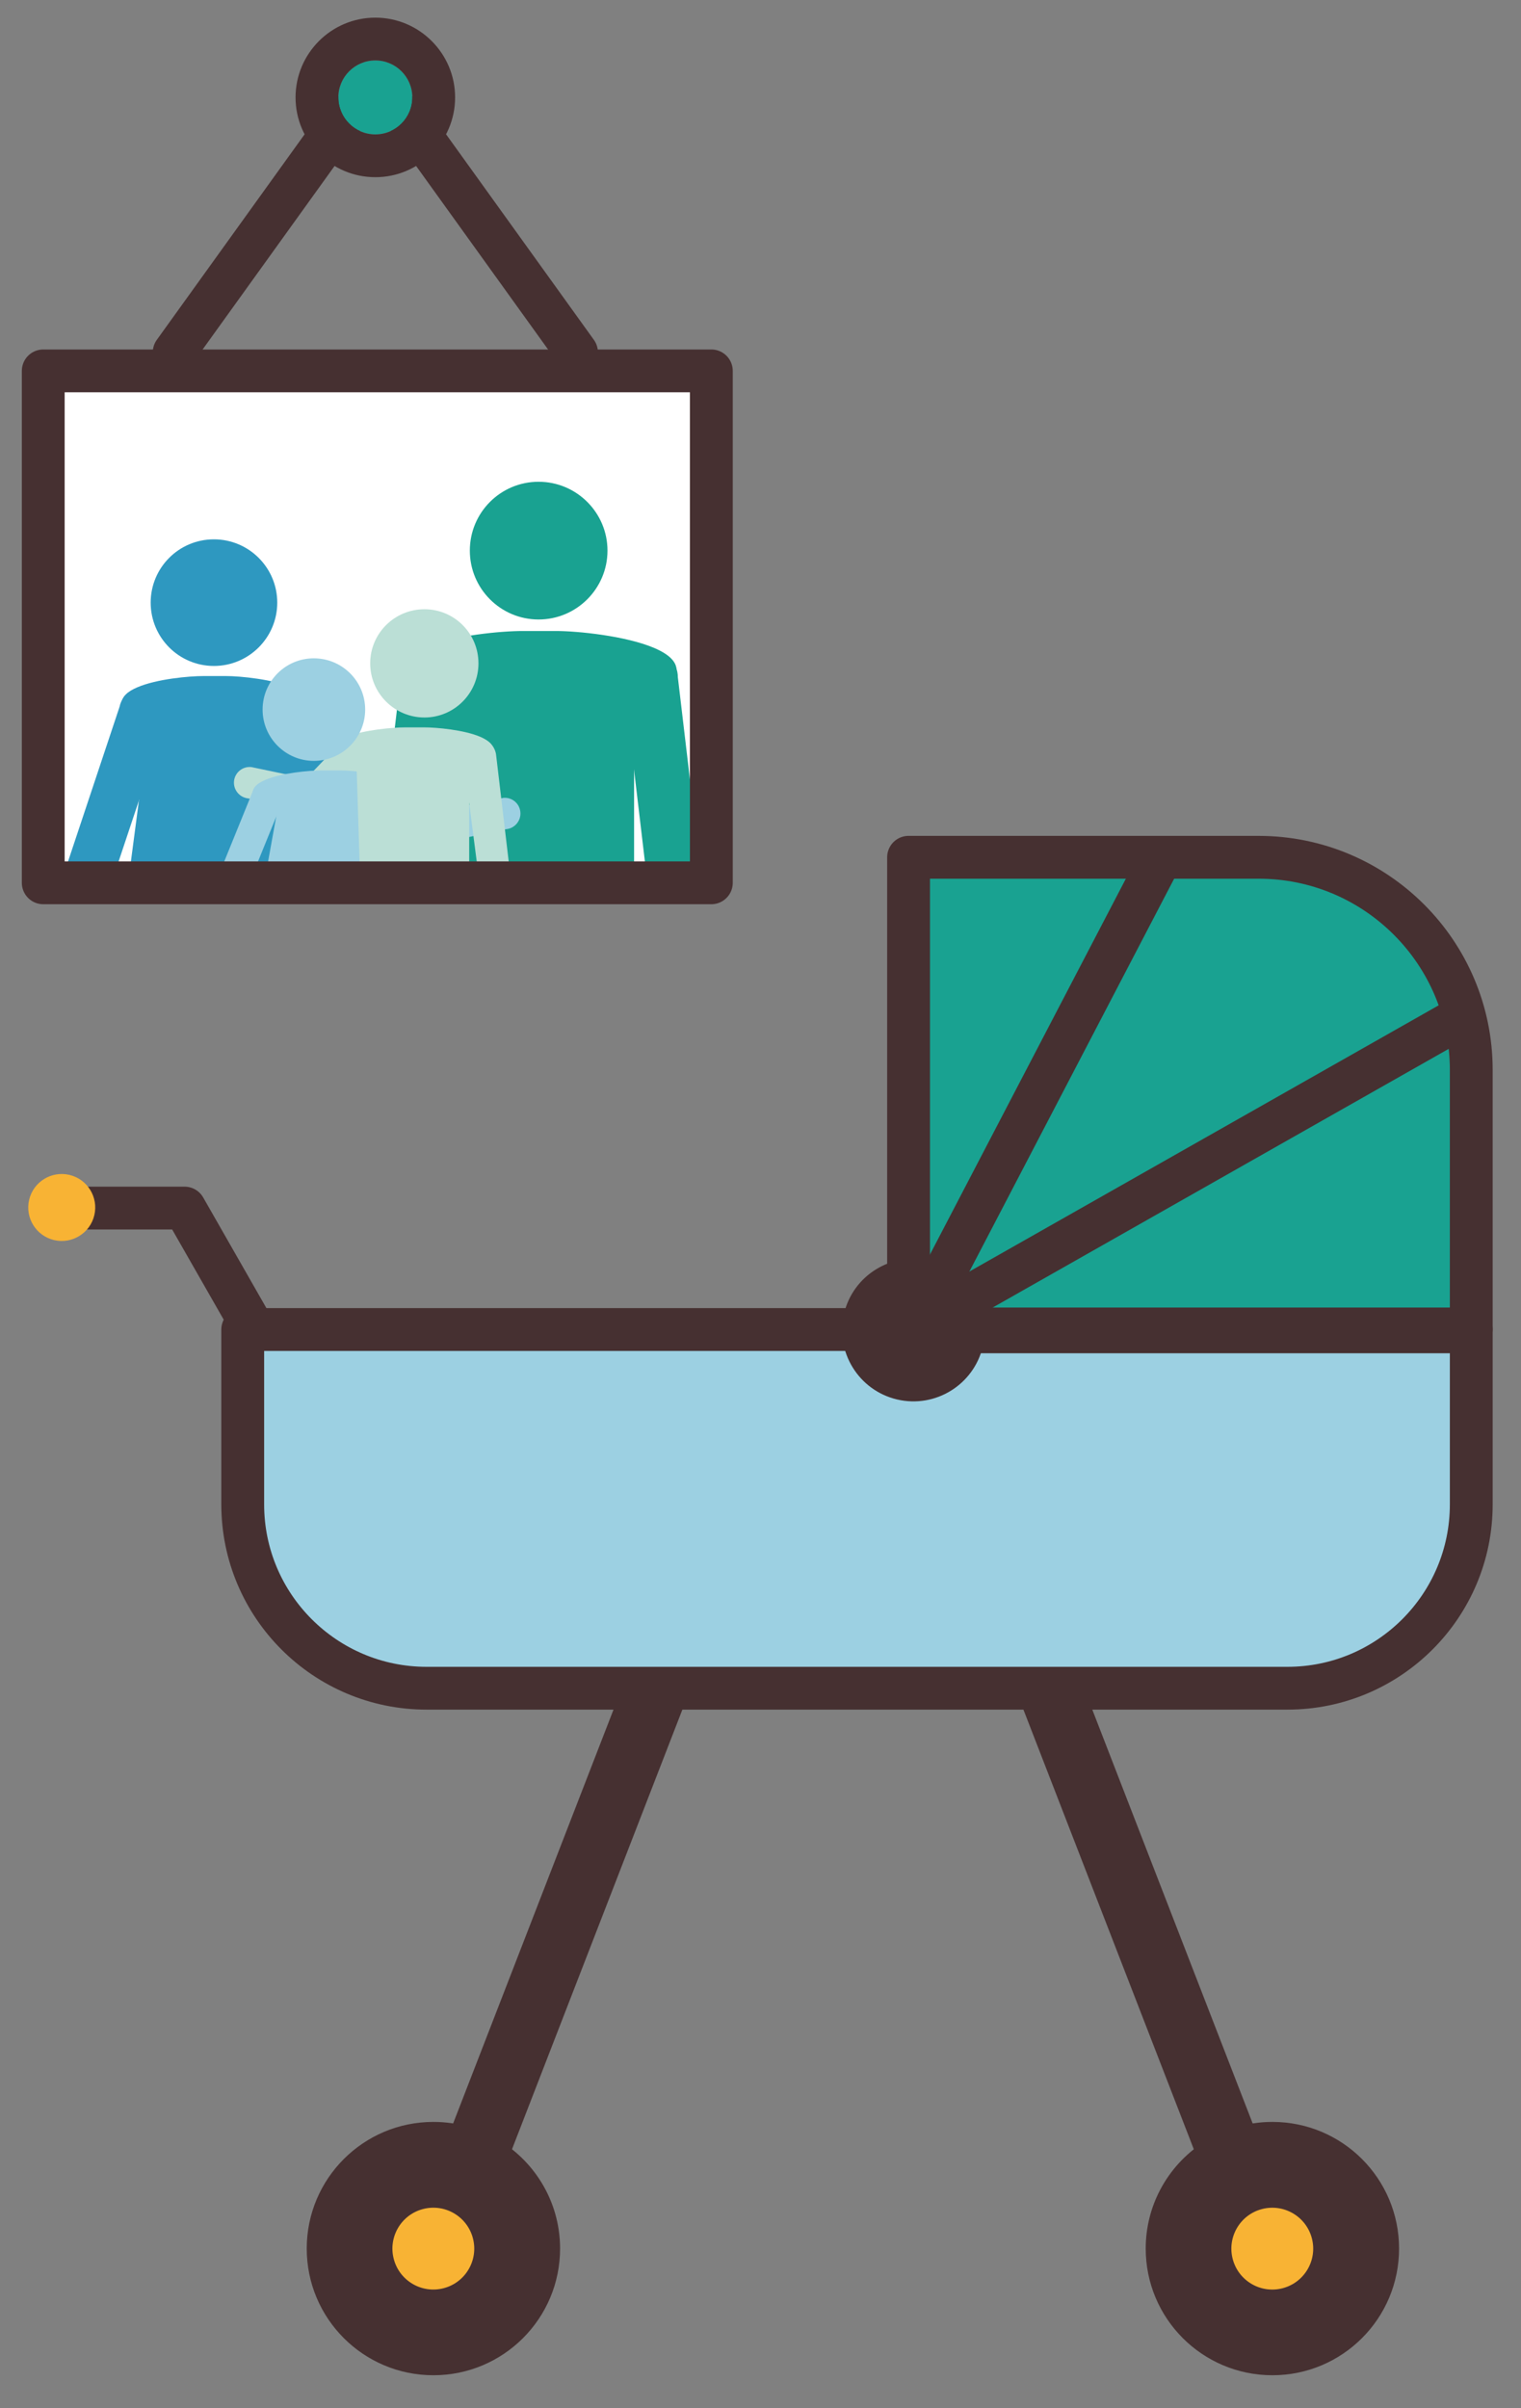 <?xml version="1.0" encoding="UTF-8"?><svg id="Layer_1" xmlns="http://www.w3.org/2000/svg" xmlns:xlink="http://www.w3.org/1999/xlink" viewBox="0 0 600 950"><rect x="0" y="0" width="600" height="950" fill="#808080" stroke="none"/><defs><clipPath id="clippath"><rect x="17.06" y="146.31" width="263.55" height="201.72" fill="none" stroke-width="0"/></clipPath></defs><line x1="68.71" y1="139" x2="135.41" y2="46.24" fill="none" stroke="#463031" stroke-linecap="round" stroke-linejoin="round" stroke-width="16.89"/><line x1="227.42" y1="139" x2="160.72" y2="46.24" fill="none" stroke="#463031" stroke-linecap="round" stroke-linejoin="round" stroke-width="16.89"/><circle cx="148.06" cy="38.43" r="14.59" fill="#19a291" stroke-width="0"/><path d="M148.06,23.84c8.06,0,14.59,6.53,14.59,14.59s-6.53,14.59-14.59,14.59-14.59-6.53-14.59-14.59,6.53-14.59,14.59-14.59M148.06,6.96c-17.35,0-31.47,14.12-31.47,31.47s14.12,31.47,31.47,31.47,31.47-14.12,31.47-31.47-14.12-31.47-31.47-31.47h0Z" fill="#463031" stroke-width="0"/><rect x="14.95" y="146.31" width="263.44" height="201.95" fill="#fff" stroke-width="0"/><rect x="17.06" y="146.31" width="263.55" height="201.95" fill="#fff" stroke-width="0"/><g clip-path="url(#clippath)"><path d="M167.22,372.29c0,5.96-4.77,10.82-10.78,10.82h0c-5.97,0-10.8-4.86-10.8-10.82l12.46-105.09c0-6,4.81-10.83,10.77-10.83h0c6,0,10.84,4.83,10.84,10.83l-12.49,105.09Z" fill="#19a291" stroke-width="0"/><path d="M279.84,372.29c0,5.96-4.82,10.82-10.78,10.82h0c-5.95,0-10.82-4.86-10.82-10.82l-12.45-105.09c0-6,4.81-10.83,10.82-10.83h0c5.96,0,10.79,4.83,10.79,10.83l12.43,105.09Z" fill="#19a291" stroke-width="0"/><path d="M212.46,244.38c15.01,0,27.18-12.21,27.18-27.17s-12.17-27.16-27.18-27.16-27.12,12.16-27.12,27.16,12.12,27.17,27.12,27.17Z" fill="#19a291" stroke-width="0"/><path d="M207.07,476.12c0,8.3-6.71,15.03-15.06,15.03h0c-8.29,0-14.97-6.72-14.97-15.03v-111.53c0-8.26,6.69-15.06,14.97-15.06h0c8.35,0,15.06,6.79,15.06,15.06v111.53Z" fill="#000" stroke-width="0"/><path d="M248.47,476.12c0,8.3-6.7,15.03-15.04,15.03h0c-8.3,0-15.02-6.72-15.02-15.03v-111.53c0-8.26,6.72-15.06,15.02-15.06h0c8.34,0,15.04,6.79,15.04,15.06v111.53Z" fill="#000" stroke-width="0"/><path d="M250.13,351.95c0,16.95-13.83,18.33-30.85,18.33h-13.05c-17.05,0-30.9-1.38-30.9-18.33v-72.2c-44-24.02,13.85-30.83,30.9-30.83h13.05c17.02,0,76.17,7.58,30.85,30.83v72.2Z" fill="#19a291" stroke-width="0"/><path d="M36.28,371.35c-1.06,5.17-6.05,8.5-11.25,7.4h0c-5.17-1.05-8.47-6.09-7.4-11.27l29.53-88.66c1.06-5.19,6.09-8.49,11.23-7.45h0c5.23,1.09,8.53,6.12,7.45,11.32l-29.56,88.66Z" fill="#2e98c0" stroke-width="0"/><path d="M151.12,368.39c.92,5.18-2.48,10.17-7.66,11.1h0c-5.17.94-10.18-2.49-11.11-7.68l-27.45-89.32c-.92-5.23,2.48-10.19,7.69-11.13h0c5.19-.93,10.15,2.49,11.08,7.71l27.44,89.32Z" fill="#2e98c0" stroke-width="0"/><path d="M84.38,262.71c13.82,0,24.99-11.22,24.99-24.98s-11.17-24.97-24.99-24.97-24.94,11.18-24.94,24.97,11.14,24.98,24.94,24.98Z" fill="#2e98c0" stroke-width="0"/><path d="M80.62,478.84c0,5.9-4.74,10.63-10.63,10.63h0c-5.85,0-10.62-4.73-10.62-10.63v-78.89c0-5.87,4.77-10.65,10.62-10.65h0c5.89,0,10.63,4.78,10.63,10.65v78.89Z" fill="#463031" stroke-width="0"/><path d="M109.92,478.84c0,5.9-4.75,10.63-10.63,10.63h0c-5.87,0-10.63-4.73-10.63-10.63v-78.89c0-5.87,4.76-10.65,10.63-10.65h0c5.88,0,10.63,4.78,10.63,10.65v78.89Z" fill="#463031" stroke-width="0"/><path d="M128.29,420.7c1.42,20.64-11.19,22.36-26.87,22.36h-33.55c-15.7,0-28.31-1.72-26.87-22.36l17.41-132.35c-28.96-17.07,10.46-21.66,21.91-21.66h8.77c11.45,0,51.82,5.14,21.88,21.66l17.31,132.35Z" fill="#2e98c0" stroke-width="0"/><path d="M177.22,327.95c2.1,2.69,1.64,6.63-1.09,8.73h0c-2.7,2.08-6.64,1.59-8.73-1.13l-16.86-17.56c-2.13-2.74-1.63-6.63,1.1-8.73h0c2.73-2.11,6.61-1.62,8.73,1.12l16.85,17.57Z" fill="#bb8fc0" stroke-width="0"/><path d="M198.43,314.76c3.44-.38,6.49,2.09,6.84,5.52h0c.37,3.4-2.16,6.48-5.55,6.82l-24.33,5.09c-3.44.35-6.48-2.12-6.84-5.55h0c-.33-3.39,2.13-6.46,5.58-6.8l24.3-5.07Z" fill="#9cd0e2" stroke-width="0"/><path d="M190.4,357.91c0,3.46,2.09,6.26,5.56,6.26h0c3.44,0,6.21-2.81,6.85-6.26l-7.15-60.45c-.64-3.46-3.41-6.21-6.84-6.21h0c-3.48,0-6.25,2.75-6.25,6.21l7.83,60.45Z" fill="#bbdfd6" stroke-width="0"/><path d="M117.82,310.22c-2.09,2.71-1.64,6.63,1.09,8.75h0c2.68,2.07,6.64,1.58,8.73-1.14l16.86-17.57c2.13-2.74,1.63-6.61-1.1-8.73h0c-2.71-2.11-6.62-1.6-8.73,1.11l-16.85,17.59Z" fill="#bbdfd6" stroke-width="0"/><path d="M99.17,302.6c-3.42-.37-6.5,2.11-6.86,5.55h0c-.33,3.39,2.17,6.46,5.58,6.81l24.33,5.1c3.44.35,6.47-2.13,6.84-5.57h0c.33-3.38-2.13-6.45-5.57-6.8l-24.31-5.09Z" fill="#bbdfd6" stroke-width="0"/><path d="M167.43,283.04c-11.8,0-21.4-9.6-21.4-21.35,0-11.82,9.6-21.35,21.4-21.35,11.8,0,21.31,9.53,21.31,21.35,0,11.75-9.51,21.35-21.31,21.35Z" fill="#bbdfd6" stroke-width="0"/><path d="M166.84,423.51c0,4.8,3.86,8.65,8.64,8.65h0c4.78,0,8.64-3.85,8.64-8.65v-64.17c0-4.76-3.86-8.64-8.64-8.64h0c-4.78,0-8.64,3.88-8.64,8.64v64.17Z" fill="#19a291" stroke-width="0"/><path d="M143.01,423.51c0,4.8,3.86,8.65,8.66,8.65h0c4.78,0,8.63-3.85,8.63-8.65v-64.17c0-4.76-3.86-8.64-8.63-8.64h0c-4.8,0-8.66,3.88-8.66,8.64v64.17Z" fill="#19a291" stroke-width="0"/><path d="M88.56,372.32c-.9,3.31-4.29,5.28-7.62,4.37h0c-3.31-.91-5.25-4.35-4.34-7.66l22.9-56.37c.93-3.35,4.35-5.29,7.66-4.38h0c3.32.91,5.26,4.33,4.35,7.64l-22.95,56.4Z" fill="#9cd0e2" stroke-width="0"/><path d="M127.29,434.65c0,4.8-3.86,8.65-8.66,8.65h0c-4.76,0-8.62-3.85-8.62-8.65v-64.17c0-4.76,3.86-8.64,8.62-8.64h0c4.79,0,8.66,3.88,8.66,8.64v64.17Z" fill="#bb8fc0" stroke-width="0"/><path d="M151.11,434.65c0,4.8-3.84,8.65-8.67,8.65h0c-4.76,0-8.62-3.85-8.62-8.65v-64.17c0-4.76,3.86-8.64,8.62-8.64h0c4.83,0,8.67,3.88,8.67,8.64v64.17Z" fill="#bb8fc0" stroke-width="0"/><path d="M163.8,386.67c0,9.77-7.95,10.54-17.73,10.54h-30.99c-9.81,0-17.77-.78-17.77-10.54l11.73-65c-25.31-13.82,7.98-17.74,17.77-17.74h7.51c9.79,0,43.83,4.39,17.76,17.74l11.72,65Z" fill="#9cd0e2" stroke-width="0"/><path d="M142.05,346.22c0,9.76,7.97,10.56,17.75,10.56h7.53c9.79,0,17.76-.8,17.76-10.56v-41.54c25.31-13.82-7.98-17.74-17.76-17.74h-7.53c-9.79,0-45.16,4.01-19.08,17.36l1.33,41.92Z" fill="#bbdfd6" stroke-width="0"/><path d="M123.78,300.15c11.2,0,20.27-9.1,20.27-20.23,0-11.19-9.06-20.22-20.27-20.22-11.15,0-20.19,9.03-20.19,20.22,0,11.13,9.04,20.23,20.19,20.23Z" fill="#9cd0e2" stroke-width="0"/></g><rect x="17.06" y="146.31" width="263.55" height="201.95" fill="none" stroke="#463031" stroke-linecap="round" stroke-linejoin="round" stroke-width="16.89"/><polyline points="24.96 476.57 72.82 476.57 105.54 533.84" fill="none" stroke="#463031" stroke-linecap="round" stroke-linejoin="round" stroke-width="16.89"/><circle cx="24.34" cy="476.36" r="13.21" transform="translate(-444.86 390.6) rotate(-76.72)" fill="#f8b334" stroke-width="0"/><line x1="183.58" y1="860.26" x2="266.44" y2="646.44" fill="none" stroke="#463031" stroke-linecap="round" stroke-linejoin="round" stroke-width="25.33"/><line x1="489.32" y1="860.26" x2="406.46" y2="646.44" fill="none" stroke="#463031" stroke-linecap="round" stroke-linejoin="round" stroke-width="25.33"/><path d="M457.65,863.87c-3.63,6.93-5.69,14.8-5.69,23.16,0,27.6,22.37,49.97,49.97,49.97,27.6,0,49.97-22.37,49.97-49.97,0-27.6-22.37-49.97-49.97-49.97-10.01,0-19.33,2.96-27.15,8.03-7.2,4.67-13.12,11.14-17.13,18.78Z" fill="#463031" stroke-width="0"/><path d="M197.99,845c-7.79-5.02-17.06-7.94-27.02-7.94-27.6,0-49.97,22.37-49.97,49.97,0,27.6,22.37,49.97,49.97,49.97,27.6,0,49.97-22.37,49.97-49.97,0-8.41-2.09-16.34-5.76-23.29-4.03-7.63-9.97-14.09-17.19-18.74Z" fill="#463031" stroke-width="0"/><circle cx="170.97" cy="887.03" r="16.14" transform="translate(-221.94 73.6) rotate(-14.87)" fill="#f8b334" stroke-width="0"/><circle cx="501.92" cy="887.03" r="16.14" transform="translate(-210.86 158.54) rotate(-14.87)" fill="#f8b334" stroke-width="0"/><path d="M95.75,524.48h484.63v68.98c0,40.02-32.49,72.52-72.52,72.52H168.27c-40.02,0-72.52-32.49-72.52-72.52v-68.98h0Z" fill="#9cd0e2" stroke-width="0"/><path d="M95.75,524.48h484.63v68.98c0,40.02-32.49,72.52-72.52,72.52H168.27c-40.02,0-72.52-32.49-72.52-72.52v-68.98h0Z" fill="none" stroke="#463031" stroke-linecap="round" stroke-linejoin="round" stroke-width="16.89"/><path d="M358.41,338.19h138.09c46.3,0,83.88,37.59,83.88,83.88v102.19h-221.97v-186.08h0Z" fill="#19a291" stroke-width="0"/><path d="M358.41,338.19h138.09c46.3,0,83.88,37.59,83.88,83.88v102.19h-221.97v-186.08h0Z" fill="none" stroke="#463031" stroke-linecap="round" stroke-linejoin="round" stroke-width="16.89"/><line x1="360.2" y1="525.92" x2="457.27" y2="339.69" fill="none" stroke="#463031" stroke-linecap="round" stroke-linejoin="round" stroke-width="16.89"/><line x1="576.43" y1="401.24" x2="359.42" y2="524.35" fill="none" stroke="#463031" stroke-linecap="round" stroke-linejoin="round" stroke-width="16.89"/><line x1="578.8" y1="525.4" x2="359.42" y2="525.4" fill="none" stroke="#463031" stroke-linecap="round" stroke-linejoin="round" stroke-width="16.89"/><circle cx="360.34" cy="524.71" r="28.13" transform="translate(-233.13 754.86) rotate(-76.72)" fill="#463031" stroke-width="0"/></svg>